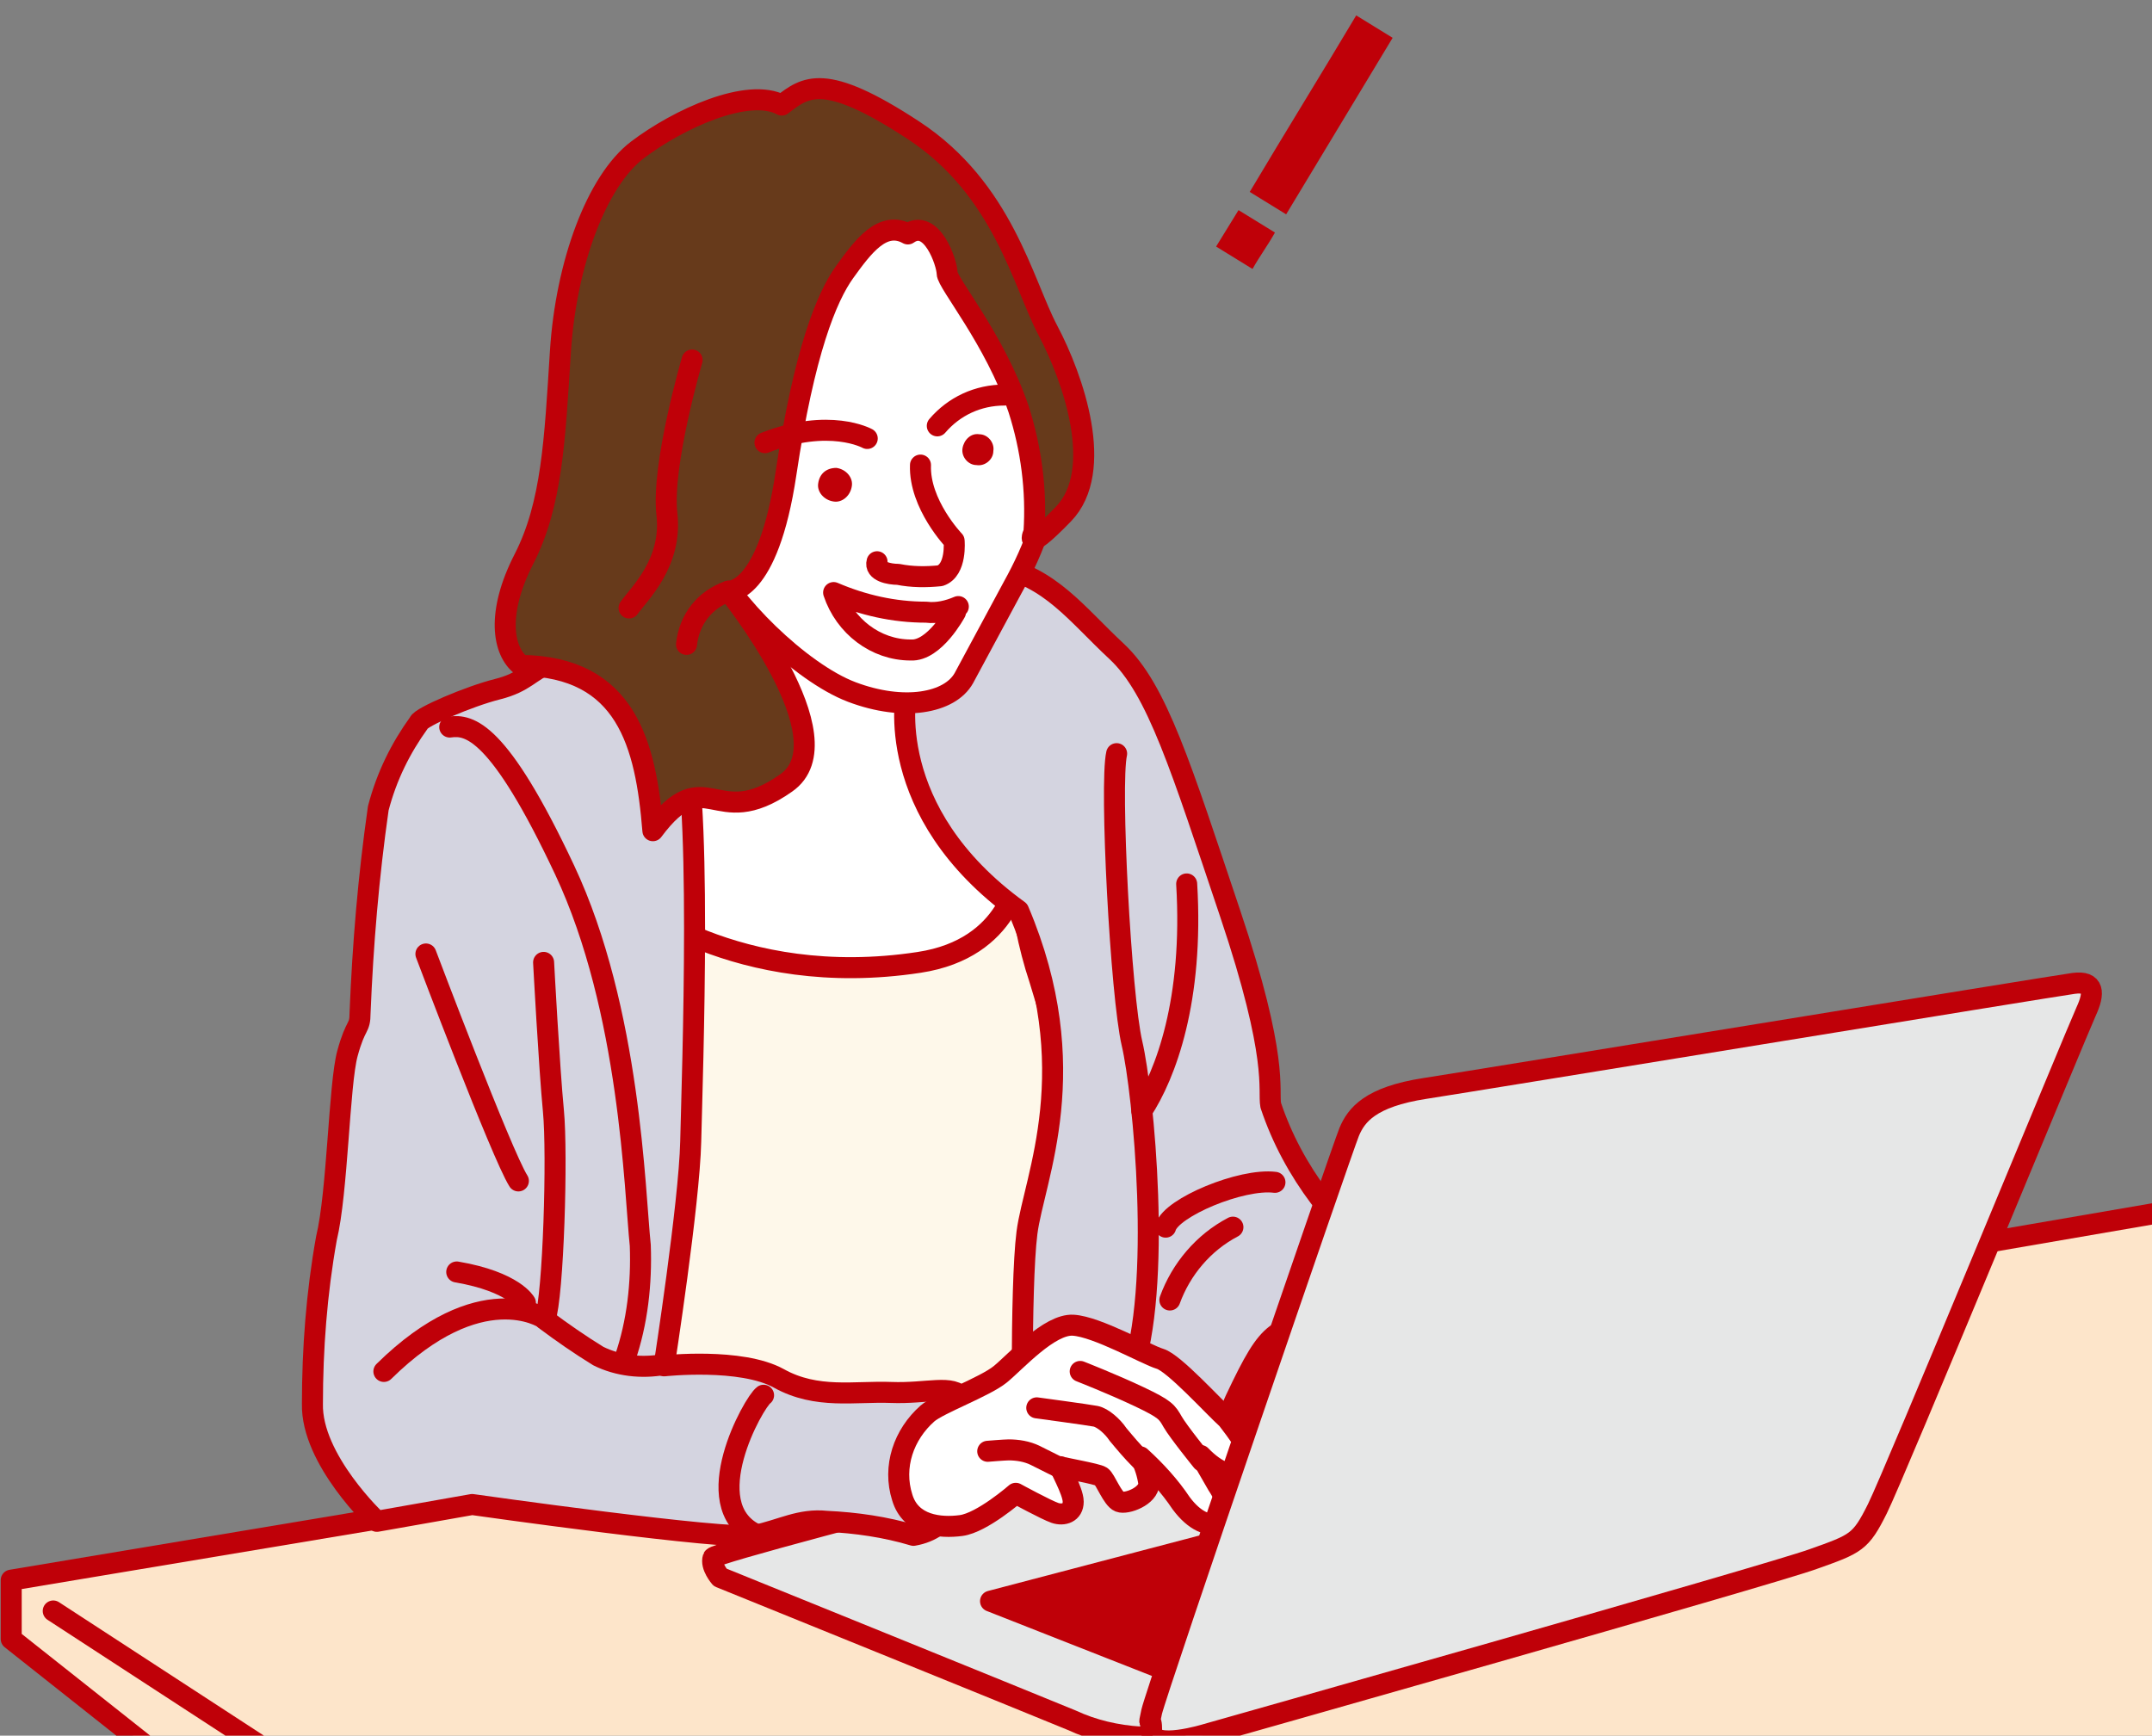 <?xml version="1.0" encoding="utf-8"?>
<!-- Generator: Adobe Illustrator 24.1.2, SVG Export Plug-In . SVG Version: 6.00 Build 0)  -->
<svg version="1.1" id="レイヤー_1" xmlns="http://www.w3.org/2000/svg" xmlns:xlink="http://www.w3.org/1999/xlink" x="0px"
	 y="0px" viewBox="0 0 153.6 123.9" style="enable-background:new 0 0 153.6 123.9;" xml:space="preserve">
<rect x="0" y="0" width="153.6" height="123.9" fill="#808080" stroke="none"/>
<style type="text/css">
	.st0{clip-path:url(#SVGID_2_);}
	.st1{fill:#FDE5CA;stroke:#BF0008;stroke-width:1.5;stroke-linecap:round;stroke-linejoin:round;}
	.st2{fill:#E6E7E7;stroke:#BF0008;stroke-width:1.5;stroke-linecap:round;stroke-linejoin:round;}
	.st3{fill:#FFFFFF;stroke:#BF0008;stroke-width:1.5;stroke-linecap:round;stroke-linejoin:round;}
	.st4{fill:#FEF8EA;stroke:#BF0008;stroke-width:1.5;stroke-linecap:round;stroke-linejoin:round;}
	.st5{fill:#D4D4E0;stroke:#BF0008;stroke-width:1.5;stroke-linecap:round;stroke-linejoin:round;}
	.st6{fill:none;stroke:#BF0008;stroke-width:1.5;stroke-linecap:round;stroke-linejoin:round;}
	.st7{fill:#673A1B;stroke:#BF0008;stroke-width:1.5;stroke-linecap:round;stroke-linejoin:round;}
	.st8{fill:#BF0008;}
	.st9{fill:#BF0008;stroke:#BF0008;stroke-width:1.5;stroke-linecap:round;stroke-linejoin:round;}
</style>
<g>
	<defs>
		<rect id="SVGID_1_" x="-0.3" width="154" height="123.9"/>
	</defs>
	<clipPath id="SVGID_2_">
		<use xlink:href="#SVGID_1_"  style="overflow:visible;"/>
	</clipPath>
	<g class="st0">
		<polygon class="st1" points="13.3,126.9 0.8,117 0.8,112.8 33.7,107.3 170.2,83.8 170.2,127.4 		"/>
		<path class="st2" d="M81.4,124c-1.7-0.1-3.4-0.5-4.9-1.2c-2.9-1.2-25.1-10.2-25.1-10.2s-0.7-0.8-0.5-1.4s49.8-13.1,49.8-13.1
			s0.5-0.3,3.7,1s25.1,9.4,25.8,9.7s1.2,1.4-2.2,2.2C124.5,112,81.4,124,81.4,124z"/>
		<path class="st3" d="M47.2,42.2c0,0-4.8,8.9-4.1,15.8s4.3,12.5,9.4,14.5s12.2,1.5,16.3-1s8.1-6.1,6.6-11.2s-5.6-6.9-7.4-10.4
			c-1.8-3.6-4.8-6.4-8.4-7.9C56.4,40.7,49.5,37.6,47.2,42.2z"/>
		<path class="st4" d="M44.7,64.1c0,0,7.8,6.6,20.9,4.6c6.6-1,7.1-6.4,7.1-6.4c0.2,2.6,0.7,5.2,1.5,7.6c1.5,5.1,2.6,7.1,0.8,14.8
			l-1.3,15.8l-30.8,2L44.7,64.1z"/>
		<path class="st5" d="M29.9,51.6c0.1-0.4,3.6-1.9,5.6-2.4s2.3-1.3,3.8-1.9s7.5,1.8,9.2,4.8s0.9,25,0.8,29.4s-1.9,16-1.9,16
			s5.5-0.6,8.2,0.9s5.4,0.9,8,1s4.4-0.6,5.1,0.4c0.3,0.4,1.7,8.9-3.5,9.8c-2-0.6-4.1-0.9-6.2-1c-1.9-0.2-3.2,0.6-5.1,1
			s-20.2-2.2-20.2-2.2l-6.8,1.2c0,0-4.7-4.4-4.6-8.4c0-3.9,0.3-7.9,1-11.8c0.8-3.3,0.9-11,1.5-13.2s0.9-1.7,0.9-2.9
			c0.2-4.9,0.6-9.7,1.3-14.6C27.6,55.4,28.6,53.4,29.9,51.6z"/>
		<path class="st6" d="M32.1,51.9c1.4-0.2,3.5,0.2,8.2,10.2s5,23,5.4,26.8c0.1,2.7-0.2,5.5-1.1,8.1"/>
		<path class="st6" d="M38.8,68.7c0,0,0.4,7.5,0.7,10.6s0,13.2-0.6,14.9c1.2,0.9,2.5,1.8,3.8,2.6c1.4,0.7,3.1,0.9,4.7,0.6"/>
		<path class="st6" d="M38.8,94.1c0,0-4.5-3-11.4,3.8"/>
		<path class="st6" d="M37.5,93c0,0-0.8-1.5-4.9-2.2"/>
		<path class="st6" d="M30.4,68.1c0,0,5.4,14.3,6.6,16.2"/>
		<path class="st6" d="M54.5,99.6c-0.7,0.5-4.8,7.8-0.6,9.9"/>
		<path class="st5" d="M64.7,49.4c0,0-1.8,8.5,8,15.6c4.8,11.3,1.1,19.1,0.6,23S73,104.4,73,104.4h8.9c0,0,14.1,0,16.2-3.5
			s-1.8-8.7-1.8-8.7s-1.2-5.8-2.1-6.7c-1.5-2-2.7-4.2-3.5-6.6c-0.2-1.1,0.6-3.3-2.9-13.7s-5.2-16-8.1-18.7s-4.7-5.3-8.6-6.1
			S64.7,49.4,64.7,49.4z"/>
		<path class="st6" d="M79.7,53.8c-0.5,2.2,0.3,17.3,1.1,20.7S83,92,80.7,98.2"/>
		<path class="st6" d="M83.2,87.6c0.4-1.4,5.4-3.5,7.8-3.2"/>
		<path class="st6" d="M84.7,63.1c0.5,8.3-1.5,13.6-3.2,16.2"/>
		<path class="st6" d="M83.5,92.8c0.8-2.2,2.4-4.1,4.5-5.2"/>
		<path class="st3" d="M66.6,14.1c2.3,1.4,4.2,2.9,5.8,9.9c1.2,5.3,2,6.8,2.3,8.6c0.5,3.2-0.9,6.6-2.4,9.3l-3.5,6.5
			c-1,1.8-4.3,2.4-8,1s-8.8-6.5-10.1-9.6c-2.9-7.1-2.8-16.9-0.6-21.4C52.8,12.3,61.4,11,66.6,14.1z"/>
		<path class="st7" d="M64.8,16.7c-1.8-1-3.2,0.9-4.5,2.7s-2.9,5.7-4.2,14.4S52,42.2,52,42.2s8.6,10.6,4.1,13.7
			c-5.1,3.6-5.7-1.7-9.5,3.4c-0.5-6.2-1.9-11.7-9.4-11.8c-1.3-1-1.8-3.7,0.2-7.6s2.2-8.5,2.6-14.8s2.6-12.2,5.5-14.4
			s7.9-4.5,10.3-3.2c1.7-1.3,3-2.4,9.4,1.8s7.8,10.9,9.6,14.3s4.1,10,1.1,13.1S73.8,38,73.8,38c0.2-3-0.2-6-1.1-8.8
			c-1.7-5-5.1-9-5.1-9.7S66.5,15.5,64.8,16.7z"/>
		<path class="st6" d="M52,42.2c-1.7,0.6-2.8,2-3,3.8"/>
		<path class="st6" d="M49.4,25.7c0,0-2.2,7.5-1.8,11s-2,5.7-2.7,6.7"/>
		<path class="st6" d="M66.9,30.4c1.2-1.4,2.9-2.2,4.8-2.2"/>
		<path class="st6" d="M61.9,31.3c0,0-2.7-1.5-7.3,0.3"/>
		<path class="st6" d="M65.7,33.2c-0.1,2.8,2.4,5.4,2.4,5.4s0.2,2.1-1,2.5c-1,0.1-2,0.1-3-0.1c-0.6,0-1.7-0.2-1.5-0.9"/>
		<path class="st6" d="M68.4,43.3c-0.7,0.3-1.5,0.5-2.3,0.4c-2.3,0-4.5-0.5-6.6-1.4c0.8,2.4,3,4.1,5.5,4.1c1.7,0.1,3.2-2.7,3.2-2.7"
			/>
		<path class="st8" d="M68.7,32c-0.1,0.6,0.4,1.2,1,1.2c0.6,0.1,1.2-0.4,1.2-1c0.1-0.6-0.4-1.2-1-1.2c0,0,0,0,0,0
			C69.3,30.9,68.8,31.4,68.7,32z"/>
		<path class="st8" d="M58.4,34.5c-0.1,0.6,0.4,1.2,1.1,1.3c0.6,0.1,1.2-0.4,1.3-1.1c0.1-0.6-0.4-1.2-1.1-1.3c0,0,0,0,0,0
			C59,33.4,58.5,33.8,58.4,34.5z"/>
		<polygon class="st9" points="92.2,116.9 82.9,119.1 70.7,114.3 86.7,110.1 		"/>
		<path class="st8" d="M87.5,99.6c2.6-5.5,3-5.4,7.9-6.5s-0.3,11.2-0.3,11.2S84.9,105.1,87.5,99.6z"/>
		<path class="st3" d="M66.2,100.9c0.8-0.7,4.1-1.9,5.2-2.8s3.5-3.6,5.2-3.5s5.2,2.1,6.2,2.4s3.8,3.4,4.8,4.3
			c0.7,0.9,1.4,1.9,1.9,2.9c0.4,0.7-1.4,2.2-3.8-0.3c0,0,0.9,1.6,1.2,2.1c0.4,0.6,0.7,1.3,1,1.9c0.3,0.5-1.6,2.1-3.6-0.6
			c-0.8-1.2-1.8-2.3-2.9-3.3c0.3,0.6,0.5,1.2,0.6,1.9c0,0.9-1.6,1.5-2.1,1.3s-1-1.6-1.3-1.8s-2.7-0.6-2.9-0.7s0.9,1.7,0.9,2.5
			s-0.7,1-1.3,0.8s-2.8-1.4-2.8-1.4s-2.4,2.1-3.9,2.3s-3.6,0-4.2-2C63.7,104.7,64.5,102.4,66.2,100.9z"/>
		<path class="st6" d="M77.1,97.9c0,0,2.3,0.9,4.2,1.8s2,1.1,2.4,1.8s2.1,2.8,2.1,2.8"/>
		<path class="st6" d="M74,100.5c0,0,3.7,0.5,4.2,0.6s1.2,0.7,1.6,1.3c0.5,0.6,1,1.2,1.6,1.8"/>
		<path class="st6" d="M75.7,104.8c-0.6-0.3-1.2-0.6-1.8-0.9c-0.6-0.3-1.3-0.4-1.9-0.4c-0.3,0-1.5,0.1-1.5,0.1"/>
		<path class="st2" d="M86.1,123.8c0,0-3.9,1.2-3.9-0.2s-0.3,0,0-1.4s13.6-40.2,14.1-41.4s1.5-2.5,5.4-3.1s44.8-7.3,46.3-7.5
			s1.5,0.7,0.9,2s-13.7,33.1-14.9,35.5s-1.5,2.5-4.6,3.6C126.4,112.4,86.1,123.8,86.1,123.8z"/>
		<line class="st6" x1="3.8" y1="115" x2="19" y2="124.9"/>
		<path class="st8" d="M96.8,1.1l2.6,1.6l-7.6,12.6l-2.6-1.6C91.7,9.5,94.3,5.3,96.8,1.1"/>
		<path class="st8" d="M86.8,17.6l1.6-2.6l2.6,1.6c-0.5,0.9-1.1,1.7-1.6,2.6L86.8,17.6z"/>
	</g>
</g>
</svg>

